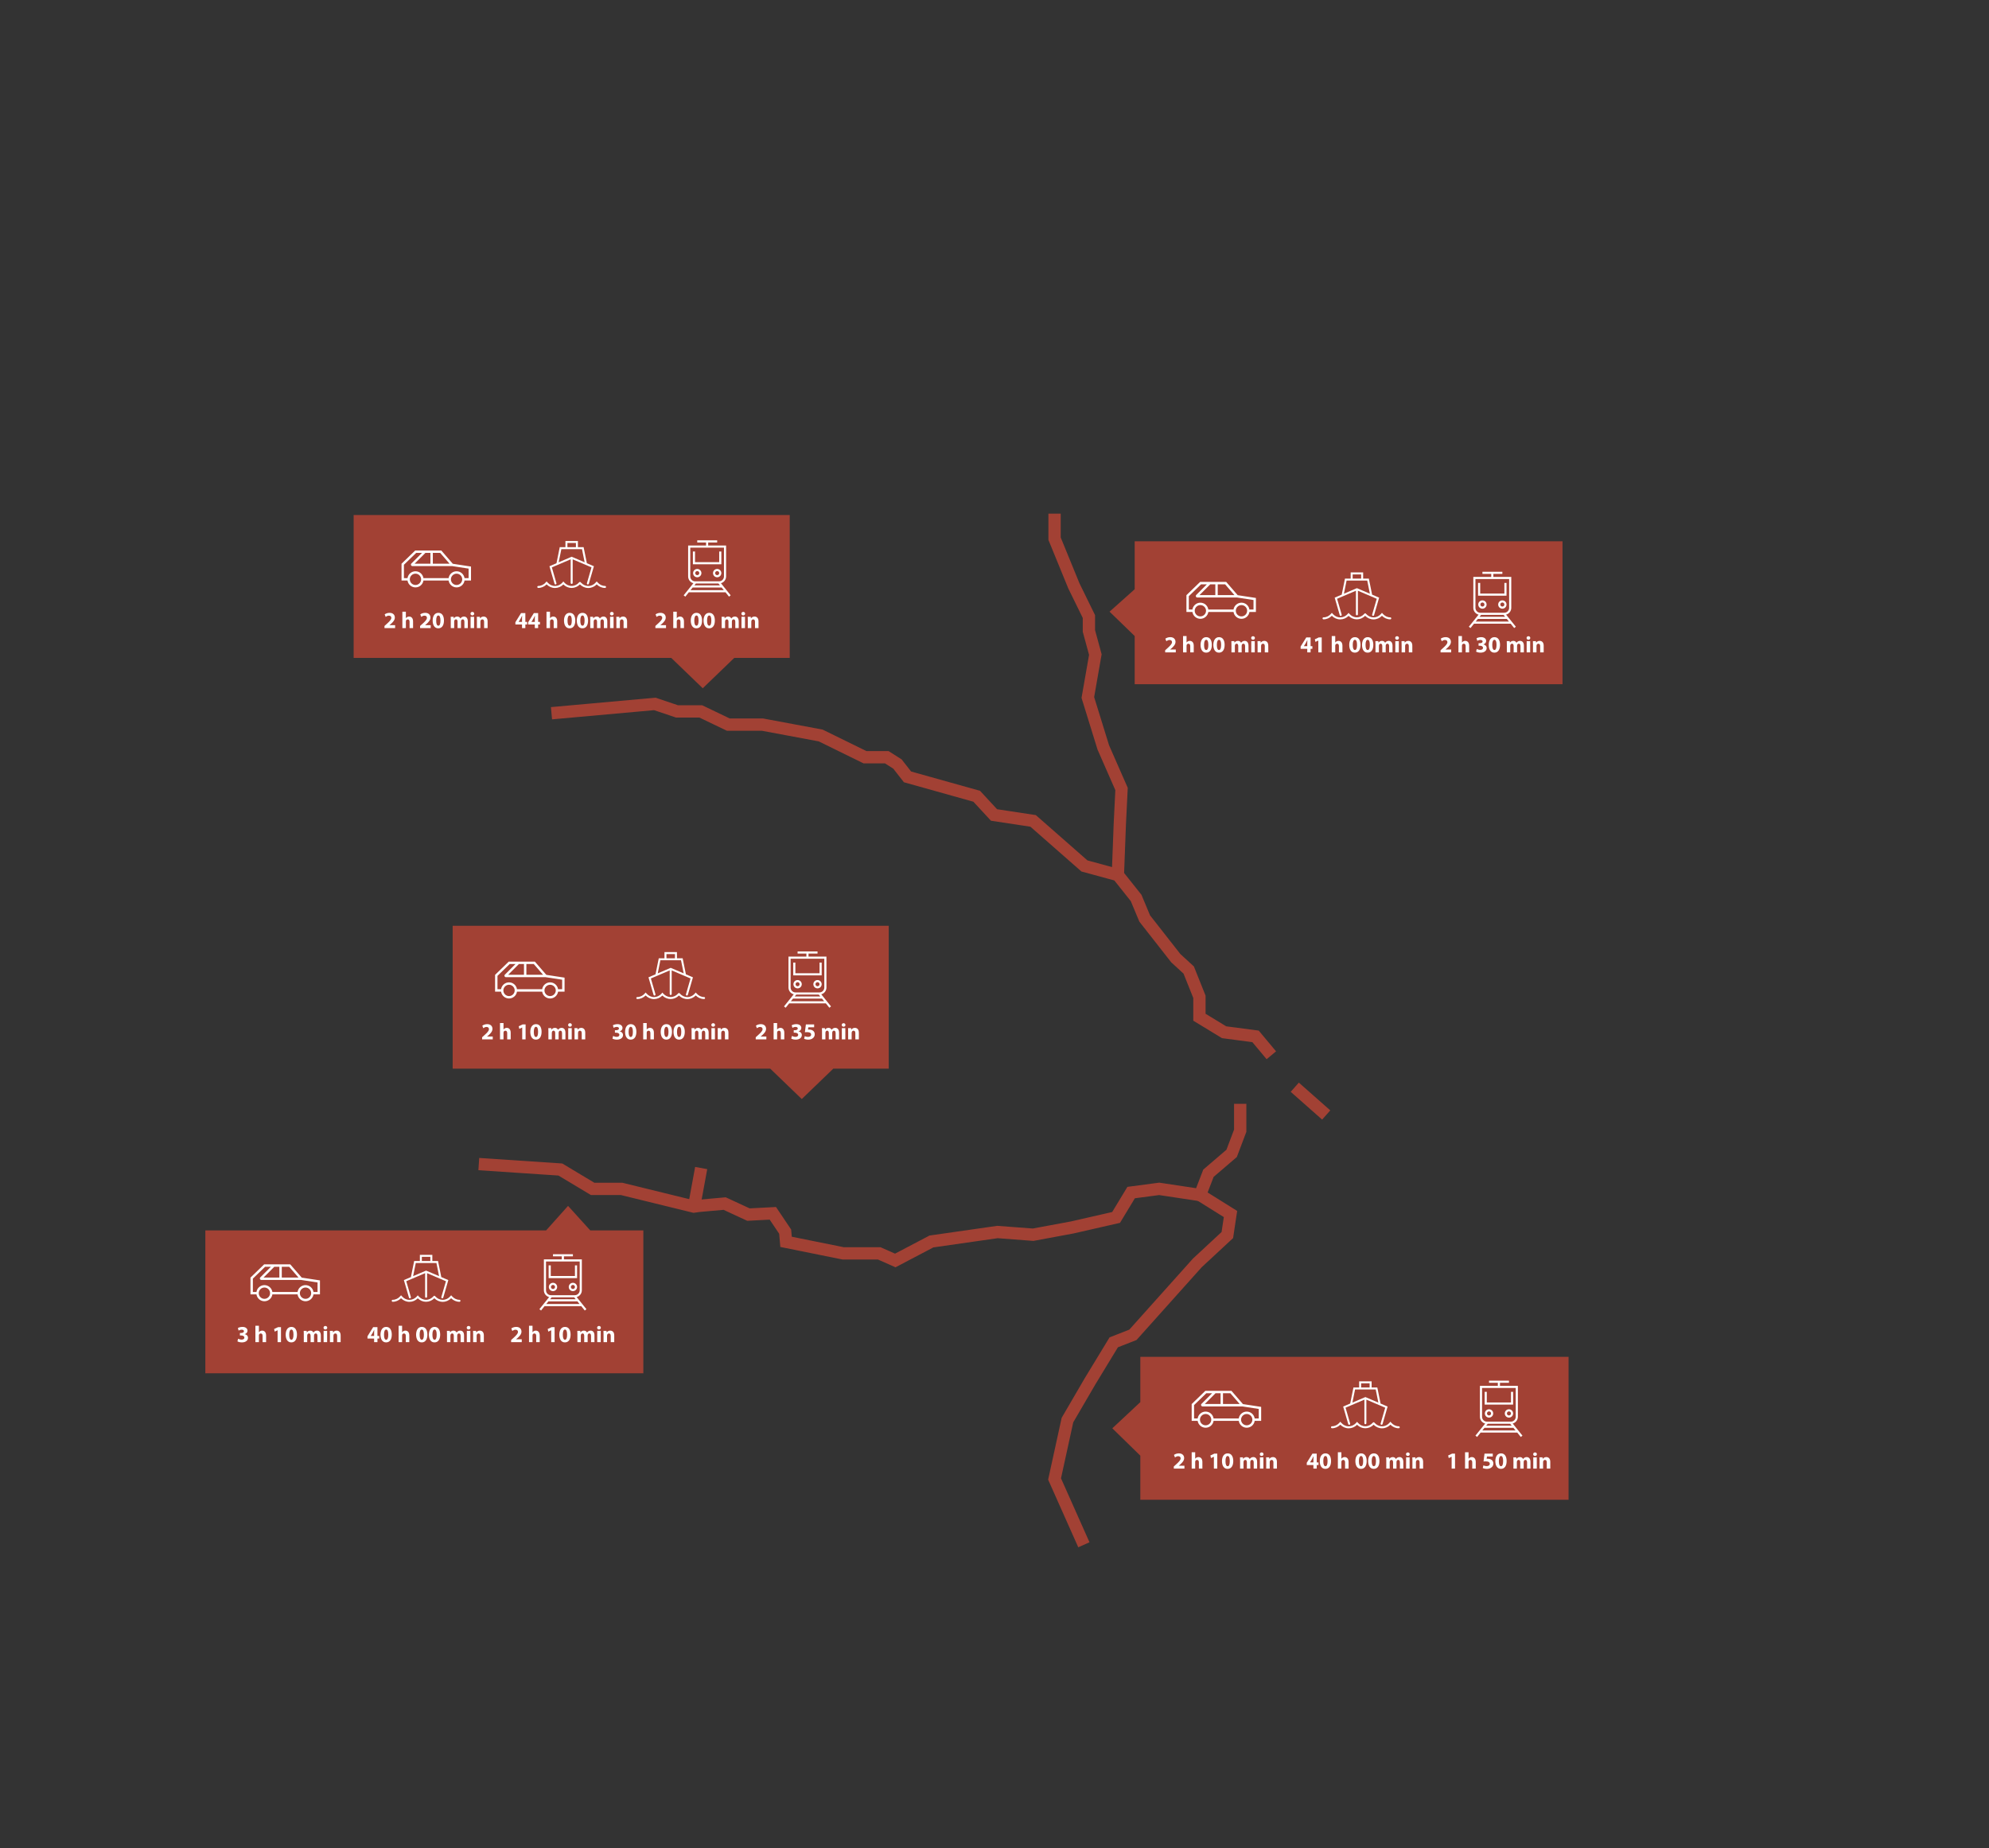 <?xml version="1.0" encoding="UTF-8"?>
<svg xmlns="http://www.w3.org/2000/svg" viewBox="0 0 1294.376 1202.736">
  <rect x="0" y="0" width="1294.376" height="1202.736" fill="#333333" stroke="none"/>
  <defs>
    <style>
      .cls-1 {
        fill: #fff;
      }

      .cls-2 {
        fill: #a24134;
      }

      .cls-3 {
        fill: none;
        stroke: #a24134;
        stroke-miterlimit: 10;
        stroke-width: 8px;
      }
    </style>
  </defs>
  <g id="Routen">
    <polyline class="cls-3" points="358.892 464.194 426.129 458.132 440.613 463.02 456.082 463.02 473.964 471.602 496.198 471.602 534.075 478.676 562.899 492.825 577.086 492.825 584.026 497.238 590.582 505.618 635.603 518.225 646.869 530.408 672.314 534.268 705.711 563.579 727.481 569.501 739.353 584.419 744.939 597.796 765.191 623.634 773.57 631.316 780.554 648.774 780.554 662.042 796.615 671.818 817.072 674.506 827.342 686.81"/>
    <polyline class="cls-3" points="807.09 718.414 807.09 735.891 801.503 750.666 786.418 763.578 780.959 777.751 754.367 773.746 736.104 776.161 726.315 792.346 697.756 798.865 672.314 803.587 649.103 801.834 606.141 807.991 582.613 820.352 572.197 815.735 548.756 815.735 511.537 808.224 510.96 801.593 502.941 789.664 487.067 790.49 471.573 783.317 454.9 784.805 451.521 785.285 404.465 773.753 385.66 773.753 364.659 761.153 311.588 757.62"/>
    <line class="cls-3" x1="456.31" y1="760.187" x2="451.499" y2="786.364"/>
    <polyline class="cls-3" points="780.959 777.751 800.765 790.114 800.765 790.114 798.71 803.801 779.157 821.957 737.258 868.745 724.783 873.633 709.42 898.912 694.66 924.233 686.28 962.564 705.353 1005.389"/>
    <polyline class="cls-3" points="727.481 569.501 728.741 536.245 729.862 513.503 717.987 486.436 707.928 453.942 712.816 426.009 708.627 410.646 708.627 401.266 698.85 381.317 686.28 350.591 686.28 334.278"/>
    <line class="cls-3" x1="842.59" y1="707.599" x2="863.052" y2="725.666"/>
  </g>
  <g id="Icons_Zeiten" data-name="Icons/Zeiten">
    <path class="cls-2" d="m469.501,335.182h44.425v92.999c-14.472,0-21.62,0-36.092,0l-20.506,19.758-20.506-19.758c-68.893,0-137.785,0-206.678,0v-92.999h239.356Z"/>
    <path class="cls-2" d="m533.937,602.527h44.425v92.999c-14.472,0-21.62,0-36.092,0l-20.506,19.758-20.506-19.758c-68.893,0-137.785,0-206.678,0v-92.999h239.356Z"/>
    <path class="cls-1" d="m306.516,368.726l-11.856-1.809-7.475-8.629h-16.989l-8.896,8.613v10.93h3.895c.38,2.522,2.555,4.464,5.181,4.464s4.801-1.942,5.181-4.464h16.383c.38,2.522,2.555,4.464,5.181,4.464s4.801-1.942,5.181-4.464h4.212v-9.104Zm-13.973-1.862h-10.87v-7.011h4.797l6.073,7.011Zm-15.72-7.011h3.285v7.011h-10.296l7.011-7.011Zm-6.447,20.875c-2.03,0-3.681-1.651-3.681-3.681s1.651-3.681,3.681-3.681,3.681,1.651,3.681,3.681-1.651,3.681-3.681,3.681Zm26.746,0c-2.03,0-3.681-1.651-3.681-3.681s1.651-3.681,3.681-3.681,3.681,1.651,3.681,3.681-1.651,3.681-3.681,3.681Zm7.828-4.464h-2.647c-.38-2.522-2.555-4.464-5.181-4.464s-4.802,1.942-5.181,4.464h-16.383c-.38-2.522-2.555-4.464-5.181-4.464s-4.802,1.942-5.181,4.464h-2.329v-8.701l7.964-7.711h3.779l-6.917,6.917c-.279.279-.362.695-.211,1.06.151.365.504.6.899.6h25.818l10.753,1.641v6.194Z"/>
    <g>
      <polygon class="cls-1" points="469.422 358.937 468.039 358.937 468.039 365.867 452.298 365.867 452.298 358.937 450.916 358.937 450.916 367.249 469.422 367.249 469.422 358.937"/>
      <path class="cls-1" d="m456.457,373.001c0-1.494-1.216-2.71-2.71-2.71s-2.71,1.216-2.71,2.71,1.216,2.71,2.71,2.71,2.71-1.216,2.71-2.71Zm-4.037,0c0-.732.595-1.327,1.327-1.327s1.327.595,1.327,1.327-.595,1.327-1.327,1.327-1.327-.595-1.327-1.327Z"/>
      <path class="cls-1" d="m466.712,370.291c-1.494,0-2.71,1.216-2.71,2.71s1.216,2.71,2.71,2.71,2.71-1.216,2.71-2.71-1.216-2.71-2.71-2.71Zm0,4.037c-.732,0-1.327-.595-1.327-1.327s.595-1.327,1.327-1.327,1.327.595,1.327,1.327-.595,1.327-1.327,1.327Z"/>
      <path class="cls-1" d="m474.422,388.317l1.077-.867-6.35-7.878c1.938-.532,3.369-2.304,3.369-4.409v-20.121h-11.658v-1.987h5.852v-1.383h-12.965v1.383h5.73v1.987h-11.658v20.121c0,2.123,1.455,3.908,3.419,4.422l-6.339,7.865,1.077.867,2.293-2.845h23.86l2.293,2.845Zm-6.914-8.579l1.003,1.245h-16.623l1.003-1.245h14.617Zm-18.305-4.576v-18.739h21.932v18.739c0,1.761-1.433,3.194-3.194,3.194h-15.545c-1.761,0-3.194-1.433-3.194-3.194Zm.181,8.928l1.39-1.724h18.852l1.39,1.724h-21.631Z"/>
    </g>
    <g>
      <path class="cls-1" d="m393.748,381.351c-1.84,0-3.576-.831-4.887-2.338l-.536-.619-.586.674c-1.298,1.494-3.027,2.316-4.868,2.316s-3.559-.81-4.874-2.282c-.037-.078-.09-.151-.16-.211-.269-.233-.677-.204-.911.066l-.048.055c-1.311,1.509-3.047,2.34-4.888,2.34s-3.577-.831-4.888-2.34l-.509-.586-.548.689c-1.314,1.465-3.038,2.27-4.866,2.27-1.841,0-3.57-.823-4.868-2.316l-.586-.675-.535.618c-1.311,1.509-3.047,2.34-4.888,2.34-.357,0-.646.289-.646.646s.289.646.646.646c2.016,0,3.918-.815,5.42-2.311,1.498,1.516,3.415,2.344,5.456,2.344,2.023,0,3.931-.809,5.44-2.294,1.493,1.464,3.376,2.261,5.37,2.261,2.009,0,3.904-.813,5.404-2.298,1.514,1.508,3.436,2.331,5.476,2.331s3.958-.828,5.456-2.344c1.501,1.495,3.404,2.311,5.42,2.311.357,0,.646-.289.646-.646s-.289-.646-.646-.646Z"/>
      <path class="cls-1" d="m360.868,379.928c.099.342.457.54.8.441.342-.099.54-.457.441-.8l-2.988-10.312,12.26-5.236v15.358c0,.357.289.646.646.646s.646-.289.646-.646v-15.358l8.427,3.599s.002,0,.003.001l3.83,1.636-2.987,10.312c-.099.342.098.7.441.8.06.017.12.026.18.026.28,0,.538-.184.62-.466l3.305-11.409-4.577-1.955-2.119-10.447h-3.711v-4.013h-8.114v4.013h-3.711l-2.118,10.447-4.577,1.955,3.305,11.409Zm8.392-26.532h5.532v2.722h-5.532v-2.722Zm-3.946,4.013h13.425l1.732,8.54-8.192-3.499s-.001,0-.002,0l-.25-.107-.25.107s-.001,0-.002,0l-8.192,3.499,1.732-8.54Z"/>
    </g>
    <g>
      <path class="cls-1" d="m426.502,408.769v-1.38l1.26-1.14c2.13-1.905,3.165-3,3.195-4.141,0-.795-.48-1.425-1.605-1.425-.84,0-1.575.42-2.085.811l-.645-1.635c.735-.556,1.875-1.006,3.195-1.006,2.205,0,3.42,1.29,3.42,3.061,0,1.635-1.185,2.939-2.595,4.199l-.9.75v.03h3.675v1.875h-6.915Z"/>
      <path class="cls-1" d="m438.142,398.12h2.28v4.185h.03c.24-.314.54-.555.9-.75.33-.18.765-.285,1.185-.285,1.455,0,2.565,1.005,2.565,3.21v4.29h-2.28v-4.035c0-.96-.33-1.619-1.185-1.619-.6,0-.975.39-1.14.795-.06.149-.075.345-.075.51v4.35h-2.28v-10.649Z"/>
      <path class="cls-1" d="m456.876,403.849c0,3.015-1.215,5.085-3.705,5.085-2.52,0-3.63-2.265-3.645-5.024,0-2.82,1.2-5.056,3.72-5.056,2.61,0,3.63,2.325,3.63,4.995Zm-5.055.061c-.015,2.234.525,3.3,1.41,3.3s1.365-1.11,1.365-3.33c0-2.16-.465-3.3-1.38-3.3-.84,0-1.41,1.064-1.395,3.33Z"/>
      <path class="cls-1" d="m465.201,403.849c0,3.015-1.215,5.085-3.705,5.085-2.52,0-3.63-2.265-3.645-5.024,0-2.82,1.2-5.056,3.72-5.056,2.61,0,3.63,2.325,3.63,4.995Zm-5.055.061c-.015,2.234.525,3.3,1.41,3.3s1.364-1.11,1.364-3.33c0-2.16-.465-3.3-1.379-3.3-.84,0-1.41,1.064-1.395,3.33Z"/>
      <path class="cls-1" d="m469.641,403.774c0-.915-.03-1.694-.061-2.34h1.92l.105.99h.045c.315-.465.96-1.155,2.22-1.155.945,0,1.695.48,2.01,1.245h.03c.271-.375.601-.675.945-.885.404-.24.854-.36,1.395-.36,1.41,0,2.476.99,2.476,3.181v4.319h-2.221v-3.99c0-1.064-.345-1.68-1.08-1.68-.524,0-.899.36-1.05.795-.06.165-.09.405-.09.585v4.29h-2.22v-4.109c0-.931-.33-1.561-1.05-1.561-.585,0-.931.45-1.065.825-.075.18-.09.39-.09.57v4.274h-2.22v-4.995Z"/>
      <path class="cls-1" d="m484.895,399.394c0,.63-.479,1.141-1.229,1.141-.72,0-1.2-.511-1.186-1.141-.015-.659.466-1.154,1.2-1.154s1.2.495,1.215,1.154Zm-2.354,9.375v-7.335h2.28v7.335h-2.28Z"/>
      <path class="cls-1" d="m486.65,403.774c0-.915-.03-1.694-.061-2.34h1.98l.104,1.005h.046c.3-.465,1.05-1.17,2.265-1.17,1.5,0,2.625.99,2.625,3.15v4.35h-2.28v-4.064c0-.945-.33-1.59-1.155-1.59-.63,0-1.005.435-1.154.854-.061.135-.09.36-.09.57v4.229h-2.28v-4.995Z"/>
    </g>
    <g>
      <path class="cls-1" d="m250.211,408.769v-1.38l1.26-1.14c2.13-1.905,3.165-3,3.195-4.141,0-.795-.48-1.425-1.605-1.425-.84,0-1.575.42-2.085.811l-.645-1.635c.735-.556,1.875-1.006,3.195-1.006,2.205,0,3.42,1.29,3.42,3.061,0,1.635-1.185,2.939-2.595,4.199l-.9.75v.03h3.675v1.875h-6.915Z"/>
      <path class="cls-1" d="m261.851,398.12h2.28v4.185h.03c.24-.314.54-.555.9-.75.33-.18.765-.285,1.185-.285,1.455,0,2.565,1.005,2.565,3.21v4.29h-2.28v-4.035c0-.96-.33-1.619-1.185-1.619-.6,0-.975.39-1.14.795-.06.149-.075.345-.075.51v4.35h-2.28v-10.649Z"/>
      <path class="cls-1" d="m273.385,408.769v-1.38l1.26-1.14c2.13-1.905,3.165-3,3.195-4.141,0-.795-.48-1.425-1.605-1.425-.84,0-1.575.42-2.085.811l-.645-1.635c.735-.556,1.875-1.006,3.195-1.006,2.205,0,3.42,1.29,3.42,3.061,0,1.635-1.185,2.939-2.595,4.199l-.9.75v.03h3.675v1.875h-6.915Z"/>
      <path class="cls-1" d="m288.91,403.849c0,3.015-1.215,5.085-3.705,5.085-2.52,0-3.63-2.265-3.645-5.024,0-2.82,1.2-5.056,3.72-5.056,2.61,0,3.63,2.325,3.63,4.995Zm-5.055.061c-.015,2.234.525,3.3,1.41,3.3s1.364-1.11,1.364-3.33c0-2.16-.465-3.3-1.379-3.3-.84,0-1.41,1.064-1.395,3.33Z"/>
      <path class="cls-1" d="m293.35,403.774c0-.915-.03-1.694-.061-2.34h1.92l.105.99h.045c.315-.465.96-1.155,2.22-1.155.945,0,1.695.48,2.01,1.245h.03c.271-.375.601-.675.945-.885.404-.24.854-.36,1.395-.36,1.41,0,2.476.99,2.476,3.181v4.319h-2.221v-3.99c0-1.064-.345-1.68-1.08-1.68-.524,0-.899.36-1.05.795-.06.165-.09.405-.09.585v4.29h-2.22v-4.109c0-.931-.33-1.561-1.05-1.561-.585,0-.931.45-1.065.825-.075.18-.09.39-.09.57v4.274h-2.22v-4.995Z"/>
      <path class="cls-1" d="m308.604,399.394c0,.63-.479,1.141-1.229,1.141-.72,0-1.2-.511-1.186-1.141-.015-.659.466-1.154,1.2-1.154s1.2.495,1.215,1.154Zm-2.354,9.375v-7.335h2.28v7.335h-2.28Z"/>
      <path class="cls-1" d="m310.359,403.774c0-.915-.03-1.694-.061-2.34h1.98l.104,1.005h.046c.3-.465,1.05-1.17,2.265-1.17,1.5,0,2.625.99,2.625,3.15v4.35h-2.28v-4.064c0-.945-.33-1.59-1.155-1.59-.63,0-1.005.435-1.154.854-.061.135-.09.36-.09.57v4.229h-2.28v-4.995Z"/>
    </g>
    <g>
      <path class="cls-1" d="m339.717,408.769v-2.325h-4.32v-1.484l3.689-5.94h2.79v5.715h1.17v1.71h-1.17v2.325h-2.16Zm0-4.035v-2.159c0-.585.03-1.186.075-1.815h-.06c-.315.63-.57,1.2-.9,1.815l-1.305,2.13v.029h2.19Z"/>
      <path class="cls-1" d="m348.042,408.769v-2.325h-4.32v-1.484l3.689-5.94h2.79v5.715h1.17v1.71h-1.17v2.325h-2.16Zm0-4.035v-2.159c0-.585.03-1.186.075-1.815h-.06c-.315.63-.57,1.2-.9,1.815l-1.305,2.13v.029h2.19Z"/>
      <path class="cls-1" d="m355.646,398.12h2.28v4.185h.03c.24-.314.54-.555.9-.75.33-.18.765-.285,1.185-.285,1.455,0,2.565,1.005,2.565,3.21v4.29h-2.28v-4.035c0-.96-.33-1.619-1.185-1.619-.6,0-.975.39-1.14.795-.06.149-.075.345-.075.51v4.35h-2.28v-10.649Z"/>
      <path class="cls-1" d="m374.38,403.849c0,3.015-1.215,5.085-3.705,5.085-2.52,0-3.63-2.265-3.645-5.024,0-2.82,1.2-5.056,3.72-5.056,2.61,0,3.63,2.325,3.63,4.995Zm-5.055.061c-.015,2.234.525,3.3,1.41,3.3s1.365-1.11,1.365-3.33c0-2.16-.465-3.3-1.38-3.3-.84,0-1.41,1.064-1.395,3.33Z"/>
      <path class="cls-1" d="m382.706,403.849c0,3.015-1.216,5.085-3.705,5.085-2.521,0-3.63-2.265-3.645-5.024,0-2.82,1.199-5.056,3.72-5.056,2.609,0,3.63,2.325,3.63,4.995Zm-5.056.061c-.015,2.234.525,3.3,1.41,3.3s1.365-1.11,1.365-3.33c0-2.16-.465-3.3-1.38-3.3-.84,0-1.41,1.064-1.396,3.33Z"/>
      <path class="cls-1" d="m384.116,403.774c0-.915-.03-1.694-.061-2.34h1.92l.105.99h.045c.315-.465.96-1.155,2.22-1.155.945,0,1.695.48,2.01,1.245h.03c.271-.375.601-.675.945-.885.404-.24.854-.36,1.395-.36,1.41,0,2.475.99,2.475,3.181v4.319h-2.22v-3.99c0-1.064-.345-1.68-1.08-1.68-.524,0-.899.36-1.05.795-.06.165-.09.405-.09.585v4.29h-2.22v-4.109c0-.931-.33-1.561-1.05-1.561-.585,0-.93.45-1.065.825-.075.18-.09.39-.09.57v4.274h-2.22v-4.995Z"/>
      <path class="cls-1" d="m399.37,399.394c0,.63-.479,1.141-1.229,1.141-.72,0-1.2-.511-1.186-1.141-.015-.659.466-1.154,1.2-1.154s1.2.495,1.215,1.154Zm-2.354,9.375v-7.335h2.28v7.335h-2.28Z"/>
      <path class="cls-1" d="m401.125,403.774c0-.915-.03-1.694-.061-2.34h1.98l.104,1.005h.046c.3-.465,1.05-1.17,2.265-1.17,1.5,0,2.625.99,2.625,3.15v4.35h-2.28v-4.064c0-.945-.33-1.59-1.155-1.59-.63,0-1.005.435-1.154.854-.061.135-.09.36-.09.57v4.229h-2.28v-4.995Z"/>
    </g>
    <path class="cls-1" d="m367.396,636.278l-11.856-1.809-7.475-8.629h-16.989l-8.896,8.613v10.93h3.895c.38,2.522,2.555,4.464,5.181,4.464s4.801-1.942,5.181-4.464h16.383c.38,2.522,2.555,4.464,5.181,4.464s4.801-1.942,5.181-4.464h4.212v-9.104Zm-13.973-1.862h-10.87v-7.011h4.797l6.073,7.011Zm-15.72-7.011h3.285v7.011h-10.296l7.011-7.011Zm-6.447,20.875c-2.03,0-3.681-1.651-3.681-3.681s1.651-3.681,3.681-3.681,3.681,1.651,3.681,3.681-1.651,3.681-3.681,3.681Zm26.746,0c-2.03,0-3.681-1.651-3.681-3.681s1.651-3.681,3.681-3.681,3.681,1.651,3.681,3.681-1.651,3.681-3.681,3.681Zm7.828-4.464h-2.647c-.38-2.522-2.555-4.464-5.181-4.464s-4.802,1.942-5.181,4.464h-16.383c-.38-2.522-2.555-4.464-5.181-4.464s-4.802,1.942-5.181,4.464h-2.329v-8.701l7.964-7.711h3.779l-6.917,6.917c-.279.279-.362.695-.211,1.06.151.365.504.6.899.6h25.818l10.753,1.641v6.194Z"/>
    <g>
      <polygon class="cls-1" points="534.723 626.489 533.34 626.489 533.34 633.419 517.6 633.419 517.6 626.489 516.217 626.489 516.217 634.802 534.723 634.802 534.723 626.489"/>
      <path class="cls-1" d="m521.758,640.553c0-1.494-1.216-2.71-2.71-2.71s-2.71,1.216-2.71,2.71,1.216,2.71,2.71,2.71,2.71-1.216,2.71-2.71Zm-4.037,0c0-.732.595-1.327,1.327-1.327s1.327.595,1.327,1.327-.595,1.327-1.327,1.327-1.327-.595-1.327-1.327Z"/>
      <path class="cls-1" d="m532.013,637.843c-1.494,0-2.71,1.216-2.71,2.71s1.216,2.71,2.71,2.71,2.71-1.216,2.71-2.71-1.216-2.71-2.71-2.71Zm0,4.037c-.732,0-1.327-.595-1.327-1.327s.595-1.327,1.327-1.327,1.327.595,1.327,1.327-.595,1.327-1.327,1.327Z"/>
      <path class="cls-1" d="m539.723,655.869l1.077-.867-6.35-7.878c1.938-.532,3.369-2.304,3.369-4.409v-20.121h-11.658v-1.987h5.852v-1.383h-12.965v1.383h5.73v1.987h-11.658v20.121c0,2.123,1.455,3.908,3.419,4.422l-6.339,7.865,1.077.867,2.293-2.845h23.86l2.293,2.845Zm-6.914-8.579l1.003,1.245h-16.623l1.003-1.245h14.617Zm-18.305-4.576v-18.739h21.932v18.739c0,1.761-1.433,3.194-3.194,3.194h-15.545c-1.761,0-3.194-1.433-3.194-3.194Zm.181,8.928l1.39-1.724h18.852l1.39,1.724h-21.631Z"/>
    </g>
    <g>
      <path class="cls-1" d="m458.193,648.903c-1.84,0-3.576-.831-4.887-2.338l-.536-.619-.586.674c-1.298,1.494-3.027,2.316-4.868,2.316s-3.559-.81-4.874-2.282c-.037-.078-.09-.151-.16-.211-.269-.233-.677-.204-.911.066l-.048.055c-1.311,1.509-3.047,2.34-4.888,2.34s-3.577-.831-4.888-2.34l-.509-.586-.548.689c-1.314,1.465-3.038,2.27-4.866,2.27-1.841,0-3.57-.823-4.868-2.316l-.586-.675-.535.618c-1.311,1.509-3.047,2.34-4.888,2.34-.357,0-.646.289-.646.646s.289.646.646.646c2.016,0,3.918-.815,5.42-2.311,1.498,1.516,3.415,2.344,5.456,2.344,2.023,0,3.931-.809,5.44-2.294,1.493,1.464,3.376,2.261,5.37,2.261,2.009,0,3.904-.813,5.404-2.298,1.514,1.508,3.436,2.331,5.476,2.331s3.958-.828,5.456-2.344c1.501,1.495,3.404,2.311,5.42,2.311.357,0,.646-.289.646-.646s-.289-.646-.646-.646Z"/>
      <path class="cls-1" d="m425.314,647.48c.099.342.457.54.8.441.342-.099.54-.457.441-.8l-2.988-10.312,12.26-5.236v15.358c0,.357.289.646.646.646s.646-.289.646-.646v-15.358l8.427,3.599s.002,0,.003.001l3.83,1.636-2.987,10.312c-.099.342.098.7.441.8.06.017.12.026.18.026.28,0,.538-.184.62-.466l3.305-11.409-4.577-1.955-2.119-10.447h-3.711v-4.013h-8.114v4.013h-3.711l-2.118,10.447-4.577,1.955,3.305,11.409Zm8.392-26.532h5.532v2.722h-5.532v-2.722Zm-3.946,4.013h13.425l1.732,8.54-8.192-3.499s-.001,0-.002,0l-.25-.107-.25.107s-.001,0-.002,0l-8.192,3.499,1.732-8.54Z"/>
    </g>
    <g>
      <path class="cls-1" d="m491.803,676.46v-1.379l1.26-1.141c2.13-1.904,3.165-3,3.195-4.141,0-.795-.48-1.424-1.605-1.424-.84,0-1.575.42-2.085.811l-.645-1.635c.735-.557,1.875-1.006,3.195-1.006,2.205,0,3.42,1.289,3.42,3.061,0,1.635-1.185,2.939-2.595,4.199l-.9.75v.029h3.675v1.875h-6.915Z"/>
      <path class="cls-1" d="m503.443,665.811h2.28v4.184h.03c.24-.314.54-.555.9-.75.33-.18.765-.285,1.185-.285,1.455,0,2.565,1.006,2.565,3.211v4.289h-2.28v-4.035c0-.959-.33-1.619-1.185-1.619-.6,0-.975.391-1.14.795-.06.15-.075.346-.075.51v4.35h-2.28v-10.648Z"/>
      <path class="cls-1" d="m515.383,674.225c.405.209,1.335.6,2.265.6,1.185,0,1.785-.57,1.785-1.305,0-.959-.96-1.395-1.965-1.395h-.93v-1.635h.885c.765-.016,1.74-.301,1.74-1.125,0-.586-.48-1.02-1.44-1.02-.795,0-1.635.344-2.04.584l-.465-1.65c.585-.375,1.755-.734,3.015-.734,2.085,0,3.24,1.096,3.24,2.43,0,1.035-.585,1.846-1.785,2.266v.029c1.17.211,2.115,1.096,2.115,2.369,0,1.727-1.515,2.986-3.99,2.986-1.26,0-2.325-.33-2.895-.691l.465-1.709Z"/>
      <path class="cls-1" d="m529.813,668.585h-3.78l-.21,1.5c.21-.029.39-.029.63-.029.93,0,1.875.211,2.565.705.734.494,1.185,1.305,1.185,2.445,0,1.814-1.56,3.42-4.185,3.42-1.185,0-2.175-.271-2.715-.555l.405-1.711c.435.211,1.32.48,2.205.48.945,0,1.95-.451,1.95-1.484,0-1.006-.795-1.621-2.745-1.621-.54,0-.915.031-1.32.09l.645-5.115h5.37v1.875Z"/>
      <path class="cls-1" d="m534.942,671.466c0-.916-.03-1.695-.061-2.34h1.92l.105.99h.045c.315-.465.96-1.156,2.22-1.156.945,0,1.695.48,2.01,1.246h.03c.271-.375.601-.676.945-.885.404-.24.854-.361,1.395-.361,1.41,0,2.476.99,2.476,3.182v4.318h-2.221v-3.99c0-1.064-.345-1.68-1.08-1.68-.524,0-.899.361-1.05.795-.06.166-.09.406-.09.586v4.289h-2.22v-4.109c0-.93-.33-1.561-1.05-1.561-.585,0-.931.451-1.065.826-.075.18-.09.389-.09.57v4.273h-2.22v-4.994Z"/>
      <path class="cls-1" d="m550.196,667.085c0,.631-.479,1.141-1.229,1.141-.72,0-1.2-.51-1.186-1.141-.015-.658.466-1.154,1.2-1.154s1.2.496,1.215,1.154Zm-2.354,9.375v-7.334h2.28v7.334h-2.28Z"/>
      <path class="cls-1" d="m551.951,671.466c0-.916-.03-1.695-.061-2.34h1.98l.104,1.004h.046c.3-.465,1.05-1.17,2.265-1.17,1.5,0,2.625.99,2.625,3.15v4.35h-2.28v-4.064c0-.945-.33-1.59-1.155-1.59-.63,0-1.005.436-1.154.855-.061.135-.09.359-.09.57v4.229h-2.28v-4.994Z"/>
    </g>
    <g>
      <path class="cls-1" d="m313.746,676.461v-1.38l1.26-1.14c2.13-1.905,3.165-3,3.195-4.141,0-.795-.48-1.425-1.605-1.425-.84,0-1.575.42-2.085.811l-.645-1.635c.734-.556,1.875-1.006,3.194-1.006,2.205,0,3.42,1.29,3.42,3.061,0,1.635-1.185,2.939-2.595,4.199l-.9.75v.03h3.676v1.875h-6.915Z"/>
      <path class="cls-1" d="m325.386,665.811h2.279v4.185h.03c.24-.314.54-.555.9-.75.329-.18.765-.285,1.185-.285,1.455,0,2.564,1.005,2.564,3.21v4.29h-2.279v-4.035c0-.96-.33-1.619-1.186-1.619-.6,0-.975.39-1.14.795-.06.149-.075.345-.075.51v4.35h-2.279v-10.649Z"/>
      <path class="cls-1" d="m339.83,668.736h-.03l-1.859.885-.375-1.71,2.58-1.2h1.89v9.75h-2.205v-7.725Z"/>
      <path class="cls-1" d="m352.444,671.541c0,3.015-1.215,5.085-3.704,5.085-2.521,0-3.63-2.265-3.646-5.024,0-2.82,1.2-5.056,3.72-5.056,2.61,0,3.63,2.325,3.63,4.995Zm-5.055.061c-.015,2.234.525,3.3,1.41,3.3s1.364-1.11,1.364-3.33c0-2.16-.465-3.3-1.379-3.3-.84,0-1.41,1.064-1.396,3.33Z"/>
      <path class="cls-1" d="m356.885,671.466c0-.915-.03-1.694-.061-2.34h1.92l.105.99h.045c.315-.465.96-1.155,2.22-1.155.945,0,1.695.48,2.01,1.245h.03c.271-.375.601-.675.945-.885.404-.24.854-.36,1.395-.36,1.41,0,2.476.99,2.476,3.181v4.319h-2.221v-3.99c0-1.064-.345-1.68-1.08-1.68-.524,0-.899.36-1.05.795-.06.165-.09.405-.09.585v4.29h-2.22v-4.109c0-.931-.33-1.561-1.05-1.561-.585,0-.931.45-1.065.825-.075.18-.09.39-.09.57v4.274h-2.22v-4.995Z"/>
      <path class="cls-1" d="m372.139,667.086c0,.63-.479,1.141-1.229,1.141-.72,0-1.2-.511-1.186-1.141-.015-.659.466-1.154,1.2-1.154s1.2.495,1.215,1.154Zm-2.354,9.375v-7.335h2.28v7.335h-2.28Z"/>
      <path class="cls-1" d="m373.894,671.466c0-.915-.03-1.694-.061-2.34h1.98l.104,1.005h.046c.3-.465,1.05-1.17,2.265-1.17,1.5,0,2.625.99,2.625,3.15v4.35h-2.28v-4.064c0-.945-.33-1.59-1.155-1.59-.63,0-1.005.435-1.154.854-.061.135-.09.36-.09.57v4.229h-2.28v-4.995Z"/>
    </g>
    <g>
      <path class="cls-1" d="m399.017,674.224c.405.21,1.335.601,2.265.601,1.185,0,1.785-.57,1.785-1.305,0-.96-.96-1.396-1.965-1.396h-.93v-1.635h.885c.765-.015,1.74-.3,1.74-1.125,0-.585-.48-1.02-1.44-1.02-.795,0-1.635.345-2.04.585l-.465-1.65c.585-.375,1.755-.735,3.015-.735,2.085,0,3.24,1.096,3.24,2.431,0,1.034-.585,1.845-1.785,2.265v.03c1.17.21,2.115,1.095,2.115,2.369,0,1.726-1.515,2.985-3.99,2.985-1.26,0-2.325-.33-2.895-.69l.465-1.71Z"/>
      <path class="cls-1" d="m414.136,671.54c0,3.015-1.215,5.085-3.705,5.085-2.52,0-3.63-2.265-3.645-5.024,0-2.82,1.2-5.056,3.72-5.056,2.61,0,3.63,2.325,3.63,4.995Zm-5.055.061c-.015,2.234.525,3.3,1.41,3.3s1.365-1.11,1.365-3.33c0-2.16-.465-3.3-1.38-3.3-.84,0-1.41,1.064-1.395,3.33Z"/>
      <path class="cls-1" d="m418.576,665.81h2.28v4.185h.03c.24-.314.54-.555.9-.75.33-.18.765-.285,1.185-.285,1.455,0,2.565,1.005,2.565,3.21v4.29h-2.28v-4.035c0-.96-.33-1.619-1.185-1.619-.6,0-.975.39-1.14.795-.06.149-.075.345-.075.51v4.35h-2.28v-10.649Z"/>
      <path class="cls-1" d="m437.311,671.54c0,3.015-1.215,5.085-3.705,5.085-2.52,0-3.629-2.265-3.645-5.024,0-2.82,1.2-5.056,3.72-5.056,2.61,0,3.63,2.325,3.63,4.995Zm-5.055.061c-.015,2.234.525,3.3,1.41,3.3s1.364-1.11,1.364-3.33c0-2.16-.465-3.3-1.38-3.3-.84,0-1.409,1.064-1.395,3.33Z"/>
      <path class="cls-1" d="m445.636,671.54c0,3.015-1.216,5.085-3.705,5.085-2.521,0-3.63-2.265-3.645-5.024,0-2.82,1.199-5.056,3.72-5.056,2.609,0,3.63,2.325,3.63,4.995Zm-5.056.061c-.015,2.234.525,3.3,1.41,3.3s1.365-1.11,1.365-3.33c0-2.16-.465-3.3-1.38-3.3-.84,0-1.41,1.064-1.396,3.33Z"/>
      <path class="cls-1" d="m450.076,671.465c0-.915-.03-1.694-.061-2.34h1.92l.105.99h.045c.315-.465.96-1.155,2.22-1.155.945,0,1.695.48,2.01,1.245h.03c.271-.375.601-.675.945-.885.404-.24.854-.36,1.395-.36,1.41,0,2.476.99,2.476,3.18v4.32h-2.221v-3.99c0-1.064-.345-1.68-1.08-1.68-.524,0-.899.36-1.05.795-.06.165-.09.405-.09.585v4.29h-2.22v-4.109c0-.931-.33-1.561-1.05-1.561-.585,0-.931.45-1.065.825-.075.18-.09.39-.09.57v4.274h-2.22v-4.995Z"/>
      <path class="cls-1" d="m465.33,667.085c0,.63-.479,1.141-1.229,1.141-.72,0-1.2-.511-1.186-1.141-.015-.659.466-1.154,1.2-1.154s1.2.495,1.215,1.154Zm-2.354,9.375v-7.335h2.28v7.335h-2.28Z"/>
      <path class="cls-1" d="m467.085,671.465c0-.915-.03-1.694-.061-2.34h1.98l.104,1.005h.046c.3-.465,1.05-1.17,2.265-1.17,1.5,0,2.625.99,2.625,3.15v4.35h-2.28v-4.064c0-.945-.33-1.59-1.155-1.59-.63,0-1.005.435-1.154.854-.061.135-.09.36-.09.57v4.229h-2.28v-4.995Z"/>
    </g>
    <polygon class="cls-2" points="355.404 800.78 369.672 784.824 384.121 800.78 418.662 800.78 418.662 893.779 133.625 893.779 133.625 800.78 355.404 800.78"/>
    <path class="cls-1" d="m208.216,833.324l-11.856-1.809-7.475-8.629h-16.989l-8.896,8.613v10.93h3.895c.38,2.522,2.555,4.464,5.181,4.464s4.801-1.942,5.181-4.464h16.383c.38,2.522,2.555,4.464,5.181,4.464s4.801-1.942,5.181-4.464h4.212v-9.104Zm-13.973-1.862h-10.87v-7.011h4.797l6.073,7.011Zm-15.72-7.011h3.285v7.011h-10.296l7.011-7.011Zm-6.447,20.875c-2.03,0-3.681-1.651-3.681-3.681s1.651-3.681,3.681-3.681,3.681,1.651,3.681,3.681-1.651,3.681-3.681,3.681Zm26.746,0c-2.03,0-3.681-1.651-3.681-3.681s1.651-3.681,3.681-3.681,3.681,1.651,3.681,3.681-1.651,3.681-3.681,3.681Zm7.828-4.464h-2.647c-.38-2.522-2.555-4.464-5.181-4.464s-4.802,1.942-5.181,4.464h-16.383c-.38-2.522-2.555-4.464-5.181-4.464s-4.802,1.942-5.181,4.464h-2.329v-8.701l7.964-7.711h3.779l-6.917,6.917c-.279.279-.362.695-.211,1.06.151.365.504.6.899.6h25.818l10.753,1.641v6.194Z"/>
    <g>
      <polygon class="cls-1" points="375.543 823.535 374.161 823.535 374.161 830.465 358.42 830.465 358.42 823.535 357.037 823.535 357.037 831.847 375.543 831.847 375.543 823.535"/>
      <path class="cls-1" d="m362.579,837.598c0-1.494-1.216-2.71-2.71-2.71s-2.71,1.216-2.71,2.71,1.216,2.71,2.71,2.71,2.71-1.216,2.71-2.71Zm-4.037,0c0-.732.595-1.327,1.327-1.327s1.327.595,1.327,1.327-.595,1.327-1.327,1.327-1.327-.595-1.327-1.327Z"/>
      <path class="cls-1" d="m372.834,834.889c-1.494,0-2.71,1.216-2.71,2.71s1.216,2.71,2.71,2.71,2.71-1.216,2.71-2.71-1.216-2.71-2.71-2.71Zm0,4.037c-.732,0-1.327-.595-1.327-1.327s.595-1.327,1.327-1.327,1.327.595,1.327,1.327-.595,1.327-1.327,1.327Z"/>
      <path class="cls-1" d="m380.544,852.915l1.077-.867-6.35-7.878c1.938-.532,3.369-2.304,3.369-4.409v-20.121h-11.658v-1.987h5.852v-1.383h-12.965v1.383h5.73v1.987h-11.658v20.121c0,2.123,1.455,3.908,3.419,4.422l-6.339,7.865,1.077.867,2.293-2.845h23.86l2.293,2.845Zm-6.914-8.579l1.003,1.245h-16.623l1.003-1.245h14.617Zm-18.305-4.576v-18.739h21.932v18.739c0,1.761-1.433,3.194-3.194,3.194h-15.545c-1.761,0-3.194-1.433-3.194-3.194Zm.181,8.928l1.39-1.724h18.852l1.39,1.724h-21.631Z"/>
    </g>
    <g>
      <path class="cls-1" d="m299.013,845.949c-1.84,0-3.576-.831-4.887-2.338l-.536-.619-.586.674c-1.298,1.494-3.027,2.316-4.868,2.316s-3.559-.81-4.874-2.282c-.037-.078-.09-.151-.16-.211-.269-.233-.677-.204-.911.066l-.048.055c-1.311,1.509-3.047,2.34-4.888,2.34s-3.577-.831-4.888-2.34l-.509-.586-.548.689c-1.314,1.465-3.038,2.27-4.866,2.27-1.841,0-3.57-.823-4.868-2.316l-.586-.675-.535.618c-1.311,1.509-3.047,2.34-4.888,2.34-.357,0-.646.289-.646.646s.289.646.646.646c2.016,0,3.918-.815,5.42-2.311,1.498,1.516,3.415,2.344,5.456,2.344,2.023,0,3.931-.809,5.44-2.294,1.493,1.464,3.376,2.261,5.37,2.261,2.009,0,3.904-.813,5.404-2.298,1.514,1.508,3.436,2.331,5.476,2.331s3.958-.828,5.456-2.344c1.501,1.495,3.404,2.311,5.42,2.311.357,0,.646-.289.646-.646s-.289-.646-.646-.646Z"/>
      <path class="cls-1" d="m266.134,844.526c.099.342.457.54.8.441.342-.099.54-.457.441-.8l-2.988-10.312,12.26-5.236v15.358c0,.357.289.646.646.646s.646-.289.646-.646v-15.358l8.427,3.599s.002,0,.003.001l3.83,1.636-2.987,10.312c-.099.342.098.7.441.8.06.017.12.026.18.026.28,0,.538-.184.62-.466l3.305-11.409-4.577-1.955-2.119-10.447h-3.711v-4.013h-8.114v4.013h-3.711l-2.118,10.447-4.577,1.955,3.305,11.409Zm8.392-26.532h5.532v2.722h-5.532v-2.722Zm-3.946,4.013h13.425l1.732,8.54-8.192-3.499s-.001,0-.002,0l-.25-.107-.25.107s-.001,0-.002,0l-8.192,3.499,1.732-8.54Z"/>
    </g>
    <g>
      <path class="cls-1" d="m332.624,873.507v-1.381l1.26-1.139c2.13-1.906,3.165-3,3.195-4.141,0-.795-.48-1.426-1.605-1.426-.84,0-1.575.42-2.085.811l-.645-1.635c.735-.555,1.875-1.006,3.195-1.006,2.205,0,3.42,1.291,3.42,3.061,0,1.635-1.185,2.939-2.595,4.199l-.9.75v.031h3.675v1.875h-6.915Z"/>
      <path class="cls-1" d="m344.263,862.856h2.28v4.186h.03c.24-.314.54-.555.9-.75.33-.18.765-.285,1.185-.285,1.455,0,2.565,1.004,2.565,3.209v4.291h-2.28v-4.035c0-.961-.33-1.619-1.185-1.619-.6,0-.975.389-1.14.795-.06.148-.075.344-.075.51v4.35h-2.28v-10.65Z"/>
      <path class="cls-1" d="m358.708,865.782h-.03l-1.86.885-.375-1.711,2.58-1.199h1.89v9.75h-2.205v-7.725Z"/>
      <path class="cls-1" d="m371.322,868.587c0,3.014-1.215,5.084-3.705,5.084-2.52,0-3.63-2.264-3.645-5.023,0-2.82,1.2-5.057,3.72-5.057,2.61,0,3.63,2.326,3.63,4.996Zm-5.055.061c-.015,2.234.525,3.299,1.41,3.299s1.364-1.109,1.364-3.33c0-2.16-.465-3.299-1.379-3.299-.84,0-1.41,1.064-1.395,3.33Z"/>
      <path class="cls-1" d="m375.763,868.51c0-.914-.03-1.693-.061-2.34h1.92l.105.99h.045c.315-.465.96-1.154,2.22-1.154.945,0,1.695.48,2.01,1.244h.03c.271-.375.601-.674.945-.885.404-.24.854-.359,1.395-.359,1.41,0,2.476.99,2.476,3.18v4.32h-2.221v-3.99c0-1.064-.345-1.68-1.08-1.68-.524,0-.899.359-1.05.795-.06.164-.09.404-.09.584v4.291h-2.22v-4.109c0-.932-.33-1.561-1.05-1.561-.585,0-.931.449-1.065.824-.075.18-.09.391-.09.57v4.275h-2.22v-4.996Z"/>
      <path class="cls-1" d="m391.017,864.132c0,.629-.479,1.141-1.229,1.141-.72,0-1.2-.512-1.186-1.141-.015-.66.466-1.154,1.2-1.154s1.2.494,1.215,1.154Zm-2.354,9.375v-7.336h2.28v7.336h-2.28Z"/>
      <path class="cls-1" d="m392.771,868.51c0-.914-.03-1.693-.061-2.34h1.98l.104,1.006h.046c.3-.465,1.05-1.17,2.265-1.17,1.5,0,2.625.99,2.625,3.15v4.35h-2.28v-4.064c0-.945-.33-1.59-1.155-1.59-.63,0-1.005.434-1.154.854-.061.135-.09.361-.09.57v4.23h-2.28v-4.996Z"/>
    </g>
    <g>
      <path class="cls-1" d="m154.972,871.271c.405.21,1.335.601,2.265.601,1.185,0,1.785-.57,1.785-1.305,0-.96-.96-1.396-1.965-1.396h-.93v-1.635h.885c.765-.015,1.74-.3,1.74-1.125,0-.585-.48-1.02-1.44-1.02-.795,0-1.635.345-2.04.585l-.465-1.65c.585-.375,1.755-.735,3.015-.735,2.085,0,3.24,1.096,3.24,2.431,0,1.034-.585,1.845-1.785,2.265v.03c1.17.21,2.115,1.095,2.115,2.369,0,1.726-1.515,2.985-3.99,2.985-1.26,0-2.325-.33-2.895-.69l.465-1.71Z"/>
      <path class="cls-1" d="m166.206,862.857h2.28v4.185h.03c.24-.314.54-.555.9-.75.33-.18.765-.285,1.185-.285,1.455,0,2.565,1.005,2.565,3.21v4.29h-2.28v-4.035c0-.96-.33-1.619-1.185-1.619-.6,0-.975.39-1.14.795-.06.149-.075.345-.075.51v4.35h-2.28v-10.649Z"/>
      <path class="cls-1" d="m180.651,865.782h-.03l-1.86.885-.375-1.71,2.58-1.2h1.89v9.75h-2.205v-7.725Z"/>
      <path class="cls-1" d="m193.265,868.587c0,3.015-1.215,5.085-3.705,5.085-2.52,0-3.63-2.265-3.645-5.024,0-2.82,1.2-5.056,3.72-5.056,2.61,0,3.63,2.325,3.63,4.995Zm-5.055.061c-.015,2.234.525,3.3,1.41,3.3s1.364-1.11,1.364-3.33c0-2.16-.465-3.3-1.379-3.3-.84,0-1.41,1.064-1.395,3.33Z"/>
      <path class="cls-1" d="m197.706,868.511c0-.915-.03-1.694-.061-2.34h1.92l.105.99h.045c.315-.465.96-1.155,2.22-1.155.945,0,1.695.48,2.01,1.245h.03c.271-.375.601-.675.945-.885.404-.24.854-.36,1.395-.36,1.41,0,2.476.99,2.476,3.181v4.319h-2.221v-3.99c0-1.064-.345-1.68-1.08-1.68-.524,0-.899.36-1.05.795-.06.165-.09.405-.09.585v4.29h-2.22v-4.109c0-.931-.33-1.561-1.05-1.561-.585,0-.931.45-1.065.825-.075.18-.09.39-.09.57v4.274h-2.22v-4.995Z"/>
      <path class="cls-1" d="m212.959,864.132c0,.63-.479,1.141-1.229,1.141-.72,0-1.2-.511-1.186-1.141-.015-.659.466-1.154,1.2-1.154s1.2.495,1.215,1.154Zm-2.354,9.375v-7.335h2.28v7.335h-2.28Z"/>
      <path class="cls-1" d="m214.714,868.511c0-.915-.03-1.694-.061-2.34h1.98l.104,1.005h.046c.3-.465,1.05-1.17,2.265-1.17,1.5,0,2.625.99,2.625,3.15v4.35h-2.28v-4.064c0-.945-.33-1.59-1.155-1.59-.63,0-1.005.435-1.154.854-.061.135-.09.36-.09.57v4.229h-2.28v-4.995Z"/>
    </g>
    <g>
      <path class="cls-1" d="m243.467,873.506v-2.325h-4.32v-1.484l3.689-5.94h2.79v5.715h1.17v1.71h-1.17v2.325h-2.16Zm0-4.035v-2.159c0-.585.03-1.186.075-1.815h-.06c-.315.63-.57,1.2-.9,1.815l-1.305,2.13v.029h2.19Z"/>
      <path class="cls-1" d="m254.957,868.586c0,3.015-1.215,5.085-3.705,5.085-2.52,0-3.63-2.265-3.645-5.024,0-2.82,1.2-5.056,3.72-5.056,2.61,0,3.63,2.325,3.63,4.995Zm-5.055.061c-.015,2.234.525,3.3,1.41,3.3s1.365-1.11,1.365-3.33c0-2.16-.465-3.3-1.38-3.3-.84,0-1.41,1.064-1.395,3.33Z"/>
      <path class="cls-1" d="m259.396,862.856h2.28v4.185h.03c.24-.314.54-.555.9-.75.33-.18.765-.285,1.185-.285,1.455,0,2.565,1.005,2.565,3.21v4.29h-2.28v-4.035c0-.96-.33-1.619-1.185-1.619-.6,0-.975.39-1.14.795-.06.149-.075.345-.075.51v4.35h-2.28v-10.649Z"/>
      <path class="cls-1" d="m278.131,868.586c0,3.015-1.215,5.085-3.705,5.085-2.52,0-3.629-2.265-3.645-5.024,0-2.82,1.2-5.056,3.72-5.056,2.61,0,3.63,2.325,3.63,4.995Zm-5.055.061c-.015,2.234.525,3.3,1.41,3.3s1.364-1.11,1.364-3.33c0-2.16-.465-3.3-1.38-3.3-.84,0-1.409,1.064-1.395,3.33Z"/>
      <path class="cls-1" d="m286.456,868.586c0,3.015-1.216,5.085-3.705,5.085-2.521,0-3.63-2.265-3.645-5.024,0-2.82,1.199-5.056,3.72-5.056,2.609,0,3.63,2.325,3.63,4.995Zm-5.056.061c-.015,2.234.525,3.3,1.41,3.3s1.365-1.11,1.365-3.33c0-2.16-.465-3.3-1.38-3.3-.84,0-1.41,1.064-1.396,3.33Z"/>
      <path class="cls-1" d="m290.896,868.51c0-.915-.03-1.694-.061-2.34h1.92l.105.99h.045c.315-.465.96-1.155,2.22-1.155.945,0,1.695.48,2.01,1.245h.03c.271-.375.601-.675.945-.885.404-.24.854-.36,1.395-.36,1.41,0,2.476.99,2.476,3.18v4.32h-2.221v-3.99c0-1.064-.345-1.68-1.08-1.68-.524,0-.899.36-1.05.795-.06.165-.09.405-.09.585v4.29h-2.22v-4.109c0-.931-.33-1.561-1.05-1.561-.585,0-.931.45-1.065.825-.075.18-.09.39-.09.57v4.274h-2.22v-4.995Z"/>
      <path class="cls-1" d="m306.15,864.131c0,.63-.479,1.141-1.229,1.141-.72,0-1.2-.511-1.186-1.141-.015-.659.466-1.154,1.2-1.154s1.2.495,1.215,1.154Zm-2.354,9.375v-7.335h2.28v7.335h-2.28Z"/>
      <path class="cls-1" d="m307.905,868.51c0-.915-.03-1.694-.061-2.34h1.98l.104,1.005h.046c.3-.465,1.05-1.17,2.265-1.17,1.5,0,2.625.99,2.625,3.15v4.35h-2.28v-4.064c0-.945-.33-1.59-1.155-1.59-.63,0-1.005.435-1.154.854-.061.135-.09.36-.09.57v4.229h-2.28v-4.995Z"/>
    </g>
    <polygon class="cls-2" points="1016.838 352.293 1016.838 445.292 738.414 445.292 738.414 413.948 722.059 398.094 738.414 383.5 738.414 352.293 1016.838 352.293"/>
    <path class="cls-1" d="m817.306,389.17l-11.856-1.809-7.475-8.629h-16.989l-8.896,8.613v10.93h3.895c.38,2.522,2.555,4.464,5.181,4.464s4.801-1.942,5.181-4.464h16.383c.38,2.522,2.555,4.464,5.181,4.464s4.801-1.942,5.181-4.464h4.212v-9.104Zm-13.973-1.862h-10.87v-7.011h4.797l6.073,7.011Zm-15.72-7.011h3.285v7.011h-10.296l7.011-7.011Zm-6.447,20.875c-2.03,0-3.681-1.651-3.681-3.681s1.651-3.681,3.681-3.681,3.681,1.651,3.681,3.681-1.651,3.681-3.681,3.681Zm26.746,0c-2.03,0-3.681-1.651-3.681-3.681s1.651-3.681,3.681-3.681,3.681,1.651,3.681,3.681-1.651,3.681-3.681,3.681Zm7.828-4.464h-2.647c-.38-2.522-2.555-4.464-5.181-4.464s-4.802,1.942-5.181,4.464h-16.383c-.38-2.522-2.555-4.464-5.181-4.464s-4.802,1.942-5.181,4.464h-2.329v-8.701l7.964-7.711h3.779l-6.917,6.917c-.279.279-.362.695-.211,1.06.151.365.504.6.899.6h25.818l10.753,1.641v6.194Z"/>
    <g>
      <polygon class="cls-1" points="980.39 379.381 979.007 379.381 979.007 386.311 963.267 386.311 963.267 379.381 961.884 379.381 961.884 387.694 980.39 387.694 980.39 379.381"/>
      <path class="cls-1" d="m967.425,393.445c0-1.494-1.216-2.71-2.71-2.71s-2.71,1.216-2.71,2.71,1.216,2.71,2.71,2.71,2.71-1.216,2.71-2.71Zm-4.037,0c0-.732.595-1.327,1.327-1.327s1.327.595,1.327,1.327-.595,1.327-1.327,1.327-1.327-.595-1.327-1.327Z"/>
      <path class="cls-1" d="m977.68,390.735c-1.494,0-2.71,1.216-2.71,2.71s1.216,2.71,2.71,2.71,2.71-1.216,2.71-2.71-1.216-2.71-2.71-2.71Zm0,4.037c-.732,0-1.327-.595-1.327-1.327s.595-1.327,1.327-1.327,1.327.595,1.327,1.327-.595,1.327-1.327,1.327Z"/>
      <path class="cls-1" d="m985.39,408.761l1.077-.867-6.35-7.878c1.938-.532,3.369-2.304,3.369-4.409v-20.121h-11.658v-1.987h5.852v-1.383h-12.965v1.383h5.73v1.987h-11.658v20.121c0,2.123,1.455,3.908,3.419,4.422l-6.339,7.865,1.077.867,2.293-2.845h23.86l2.293,2.845Zm-6.914-8.579l1.003,1.245h-16.623l1.003-1.245h14.617Zm-18.305-4.576v-18.739h21.932v18.739c0,1.761-1.433,3.194-3.194,3.194h-15.545c-1.761,0-3.194-1.433-3.194-3.194Zm.181,8.928l1.39-1.724h18.852l1.39,1.724h-21.631Z"/>
    </g>
    <g>
      <path class="cls-1" d="m904.753,401.795c-1.84,0-3.576-.831-4.887-2.338l-.536-.619-.586.674c-1.298,1.494-3.027,2.316-4.868,2.316s-3.559-.81-4.874-2.282c-.037-.078-.09-.151-.16-.211-.269-.233-.677-.204-.911.066l-.048.055c-1.311,1.509-3.047,2.34-4.888,2.34s-3.577-.831-4.888-2.34l-.509-.586-.548.689c-1.314,1.465-3.038,2.27-4.866,2.27-1.841,0-3.57-.823-4.868-2.316l-.586-.675-.535.618c-1.311,1.509-3.047,2.34-4.888,2.34-.357,0-.646.289-.646.646s.289.646.646.646c2.016,0,3.918-.815,5.42-2.311,1.498,1.516,3.415,2.344,5.456,2.344,2.023,0,3.931-.809,5.44-2.294,1.493,1.464,3.376,2.261,5.37,2.261,2.009,0,3.904-.813,5.404-2.298,1.514,1.508,3.436,2.331,5.476,2.331s3.958-.828,5.456-2.344c1.501,1.495,3.404,2.311,5.42,2.311.357,0,.646-.289.646-.646s-.289-.646-.646-.646Z"/>
      <path class="cls-1" d="m871.873,400.372c.099.342.457.54.8.441.342-.099.54-.457.441-.8l-2.988-10.312,12.26-5.236v15.358c0,.357.289.646.646.646s.646-.289.646-.646v-15.358l8.427,3.599s.002,0,.003.001l3.83,1.636-2.987,10.312c-.099.342.098.7.441.8.06.017.12.026.18.026.28,0,.538-.184.62-.466l3.305-11.409-4.577-1.955-2.119-10.447h-3.711v-4.013h-8.114v4.013h-3.711l-2.118,10.447-4.577,1.955,3.305,11.409Zm8.392-26.532h5.532v2.722h-5.532v-2.722Zm-3.946,4.013h13.425l1.732,8.54-8.192-3.499s-.001,0-.002,0l-.25-.107-.25.107s-.001,0-.002,0l-8.192,3.499,1.732-8.54Z"/>
    </g>
    <g>
      <path class="cls-1" d="m937.471,424.597v-1.38l1.26-1.14c2.13-1.905,3.165-3,3.195-4.141,0-.795-.48-1.425-1.605-1.425-.84,0-1.575.42-2.085.811l-.645-1.635c.734-.556,1.875-1.006,3.194-1.006,2.205,0,3.42,1.29,3.42,3.061,0,1.635-1.185,2.939-2.595,4.199l-.9.75v.03h3.676v1.875h-6.915Z"/>
      <path class="cls-1" d="m949.11,413.948h2.279v4.185h.03c.24-.314.54-.555.9-.75.329-.18.765-.285,1.185-.285,1.455,0,2.564,1.005,2.564,3.21v4.29h-2.279v-4.035c0-.96-.33-1.619-1.186-1.619-.6,0-.975.39-1.14.795-.06.149-.075.345-.075.51v4.35h-2.279v-10.649Z"/>
      <path class="cls-1" d="m961.05,422.362c.405.21,1.335.601,2.265.601,1.186,0,1.785-.57,1.785-1.305,0-.96-.96-1.396-1.965-1.396h-.93v-1.635h.885c.765-.015,1.74-.3,1.74-1.125,0-.585-.48-1.02-1.44-1.02-.795,0-1.635.345-2.04.585l-.465-1.65c.585-.375,1.755-.735,3.015-.735,2.085,0,3.24,1.096,3.24,2.431,0,1.034-.585,1.845-1.785,2.265v.03c1.17.21,2.115,1.095,2.115,2.369,0,1.726-1.515,2.985-3.99,2.985-1.26,0-2.324-.33-2.895-.69l.465-1.71Z"/>
      <path class="cls-1" d="m976.169,419.677c0,3.015-1.215,5.085-3.704,5.085-2.521,0-3.63-2.265-3.646-5.024,0-2.82,1.2-5.056,3.72-5.056,2.61,0,3.63,2.325,3.63,4.995Zm-5.055.061c-.015,2.234.525,3.3,1.41,3.3s1.364-1.11,1.364-3.33c0-2.16-.465-3.3-1.379-3.3-.84,0-1.41,1.064-1.396,3.33Z"/>
      <path class="cls-1" d="m980.609,419.602c0-.915-.03-1.694-.061-2.34h1.92l.105.99h.045c.315-.465.96-1.155,2.22-1.155.945,0,1.695.48,2.01,1.245h.03c.271-.375.601-.675.945-.885.404-.24.854-.36,1.395-.36,1.41,0,2.476.99,2.476,3.181v4.319h-2.221v-3.99c0-1.064-.345-1.68-1.08-1.68-.524,0-.899.36-1.05.795-.06.165-.09.405-.09.585v4.29h-2.22v-4.109c0-.931-.33-1.561-1.05-1.561-.585,0-.931.45-1.065.825-.075.18-.09.39-.09.57v4.274h-2.22v-4.995Z"/>
      <path class="cls-1" d="m995.863,415.222c0,.63-.479,1.141-1.229,1.141-.72,0-1.2-.511-1.186-1.141-.015-.659.466-1.154,1.2-1.154s1.2.495,1.215,1.154Zm-2.354,9.375v-7.335h2.28v7.335h-2.28Z"/>
      <path class="cls-1" d="m997.618,419.602c0-.915-.03-1.694-.061-2.34h1.98l.104,1.005h.046c.3-.465,1.05-1.17,2.265-1.17,1.5,0,2.625.99,2.625,3.15v4.35h-2.28v-4.064c0-.945-.33-1.59-1.155-1.59-.63,0-1.005.435-1.154.854-.061.135-.09.36-.09.57v4.229h-2.28v-4.995Z"/>
    </g>
    <g>
      <path class="cls-1" d="m758.251,424.597v-1.38l1.26-1.14c2.13-1.905,3.165-3,3.195-4.141,0-.795-.48-1.425-1.605-1.425-.84,0-1.575.42-2.085.811l-.645-1.635c.734-.556,1.875-1.006,3.194-1.006,2.205,0,3.42,1.29,3.42,3.061,0,1.635-1.185,2.939-2.595,4.199l-.9.75v.03h3.676v1.875h-6.915Z"/>
      <path class="cls-1" d="m769.891,413.948h2.279v4.185h.03c.24-.314.54-.555.9-.75.329-.18.765-.285,1.185-.285,1.455,0,2.564,1.005,2.564,3.21v4.29h-2.279v-4.035c0-.96-.33-1.619-1.186-1.619-.6,0-.975.39-1.14.795-.06.149-.075.345-.075.51v4.35h-2.279v-10.649Z"/>
      <path class="cls-1" d="m788.625,419.677c0,3.015-1.215,5.085-3.705,5.085-2.52,0-3.63-2.265-3.645-5.024,0-2.82,1.2-5.056,3.72-5.056,2.609,0,3.63,2.325,3.63,4.995Zm-5.055.061c-.016,2.234.524,3.3,1.41,3.3s1.364-1.11,1.364-3.33c0-2.16-.465-3.3-1.38-3.3-.84,0-1.41,1.064-1.395,3.33Z"/>
      <path class="cls-1" d="m796.95,419.677c0,3.015-1.216,5.085-3.705,5.085-2.521,0-3.63-2.265-3.646-5.024,0-2.82,1.2-5.056,3.72-5.056,2.61,0,3.631,2.325,3.631,4.995Zm-5.056.061c-.015,2.234.525,3.3,1.41,3.3s1.365-1.11,1.365-3.33c0-2.16-.465-3.3-1.38-3.3-.84,0-1.41,1.064-1.396,3.33Z"/>
      <path class="cls-1" d="m801.391,419.602c0-.915-.03-1.694-.061-2.34h1.92l.105.99h.045c.315-.465.96-1.155,2.22-1.155.945,0,1.695.48,2.01,1.245h.03c.271-.375.601-.675.945-.885.404-.24.854-.36,1.395-.36,1.41,0,2.476.99,2.476,3.181v4.319h-2.221v-3.99c0-1.064-.345-1.68-1.08-1.68-.524,0-.899.36-1.05.795-.06.165-.09.405-.09.585v4.29h-2.22v-4.109c0-.931-.33-1.561-1.05-1.561-.585,0-.931.45-1.065.825-.075.18-.09.39-.09.57v4.274h-2.22v-4.995Z"/>
      <path class="cls-1" d="m816.645,415.222c0,.63-.479,1.141-1.229,1.141-.72,0-1.2-.511-1.186-1.141-.015-.659.466-1.154,1.2-1.154s1.2.495,1.215,1.154Zm-2.354,9.375v-7.335h2.28v7.335h-2.28Z"/>
      <path class="cls-1" d="m818.399,419.602c0-.915-.03-1.694-.061-2.34h1.98l.104,1.005h.046c.3-.465,1.05-1.17,2.265-1.17,1.5,0,2.625.99,2.625,3.15v4.35h-2.28v-4.064c0-.945-.33-1.59-1.155-1.59-.63,0-1.005.435-1.154.854-.061.135-.09.36-.09.57v4.229h-2.28v-4.995Z"/>
    </g>
    <g>
      <path class="cls-1" d="m850.722,424.598v-2.326h-4.319v-1.484l3.689-5.939h2.79v5.715h1.17v1.709h-1.17v2.326h-2.16Zm0-4.035v-2.16c0-.584.03-1.186.075-1.814h-.061c-.314.629-.569,1.199-.899,1.814l-1.305,2.131v.029h2.189Z"/>
      <path class="cls-1" d="m857.922,416.874h-.03l-1.86.885-.375-1.711,2.58-1.199h1.89v9.75h-2.204v-7.725Z"/>
      <path class="cls-1" d="m866.651,413.948h2.279v4.186h.03c.24-.314.54-.555.9-.75.329-.18.765-.285,1.185-.285,1.455,0,2.564,1.004,2.564,3.209v4.291h-2.279v-4.035c0-.961-.33-1.619-1.186-1.619-.6,0-.975.389-1.14.795-.06.148-.075.344-.075.51v4.35h-2.279v-10.65Z"/>
      <path class="cls-1" d="m885.386,419.678c0,3.014-1.215,5.084-3.705,5.084-2.52,0-3.63-2.264-3.645-5.023,0-2.82,1.2-5.057,3.72-5.057,2.609,0,3.63,2.326,3.63,4.996Zm-5.055.061c-.016,2.234.524,3.299,1.41,3.299s1.364-1.109,1.364-3.33c0-2.16-.465-3.299-1.38-3.299-.84,0-1.41,1.064-1.395,3.33Z"/>
      <path class="cls-1" d="m893.711,419.678c0,3.014-1.216,5.084-3.705,5.084-2.521,0-3.63-2.264-3.645-5.023,0-2.82,1.199-5.057,3.72-5.057,2.609,0,3.63,2.326,3.63,4.996Zm-5.056.061c-.015,2.234.525,3.299,1.41,3.299s1.365-1.109,1.365-3.33c0-2.16-.465-3.299-1.38-3.299-.84,0-1.41,1.064-1.396,3.33Z"/>
      <path class="cls-1" d="m895.121,419.602c0-.914-.03-1.693-.061-2.34h1.92l.105.99h.045c.315-.465.96-1.154,2.22-1.154.945,0,1.695.48,2.01,1.244h.03c.271-.375.601-.674.945-.885.404-.24.854-.359,1.395-.359,1.41,0,2.475.99,2.475,3.18v4.32h-2.22v-3.99c0-1.064-.345-1.68-1.08-1.68-.524,0-.899.359-1.05.795-.06.164-.09.404-.09.584v4.291h-2.22v-4.109c0-.932-.33-1.561-1.05-1.561-.585,0-.93.449-1.065.824-.075.18-.09.391-.09.57v4.275h-2.22v-4.996Z"/>
      <path class="cls-1" d="m910.375,415.223c0,.629-.479,1.141-1.229,1.141-.72,0-1.2-.512-1.186-1.141-.015-.66.466-1.154,1.2-1.154s1.2.494,1.215,1.154Zm-2.354,9.375v-7.336h2.28v7.336h-2.28Z"/>
      <path class="cls-1" d="m912.13,419.602c0-.914-.03-1.693-.061-2.34h1.98l.104,1.006h.046c.3-.465,1.05-1.17,2.265-1.17,1.5,0,2.625.99,2.625,3.15v4.35h-2.28v-4.064c0-.945-.33-1.59-1.155-1.59-.63,0-1.005.434-1.154.854-.061.135-.09.361-.09.57v4.23h-2.28v-4.996Z"/>
    </g>
    <polygon class="cls-2" points="757.265 883.088 785.981 883.088 785.981 883.088 1020.777 883.088 1020.777 976.087 742.084 976.087 742.084 947.389 723.86 929.588 742.084 912.541 742.084 883.088 757.265 883.088"/>
    <path class="cls-1" d="m820.72,915.633l-11.856-1.809-7.475-8.629h-16.989l-8.896,8.613v10.93h3.895c.38,2.522,2.555,4.464,5.181,4.464s4.801-1.942,5.181-4.464h16.383c.38,2.522,2.555,4.464,5.181,4.464s4.801-1.942,5.181-4.464h4.212v-9.104Zm-13.973-1.862h-10.87v-7.011h4.797l6.073,7.011Zm-15.72-7.011h3.285v7.011h-10.296l7.011-7.011Zm-6.447,20.875c-2.03,0-3.681-1.651-3.681-3.681s1.651-3.681,3.681-3.681,3.681,1.651,3.681,3.681-1.651,3.681-3.681,3.681Zm26.746,0c-2.03,0-3.681-1.651-3.681-3.681s1.651-3.681,3.681-3.681,3.681,1.651,3.681,3.681-1.651,3.681-3.681,3.681Zm7.828-4.464h-2.647c-.38-2.522-2.555-4.464-5.181-4.464s-4.802,1.942-5.181,4.464h-16.383c-.38-2.522-2.555-4.464-5.181-4.464s-4.802,1.942-5.181,4.464h-2.329v-8.701l7.964-7.711h3.779l-6.917,6.917c-.279.279-.362.695-.211,1.06.151.365.504.6.899.6h25.818l10.753,1.641v6.194Z"/>
    <g>
      <polygon class="cls-1" points="984.684 905.844 983.302 905.844 983.302 912.773 967.561 912.773 967.561 905.844 966.178 905.844 966.178 914.156 984.684 914.156 984.684 905.844"/>
      <path class="cls-1" d="m971.72,919.907c0-1.494-1.216-2.71-2.71-2.71s-2.71,1.216-2.71,2.71,1.216,2.71,2.71,2.71,2.71-1.216,2.71-2.71Zm-4.037,0c0-.732.595-1.327,1.327-1.327s1.327.595,1.327,1.327-.595,1.327-1.327,1.327-1.327-.595-1.327-1.327Z"/>
      <path class="cls-1" d="m981.975,917.197c-1.494,0-2.71,1.216-2.71,2.71s1.216,2.71,2.71,2.71,2.71-1.216,2.71-2.71-1.216-2.71-2.71-2.71Zm0,4.037c-.732,0-1.327-.595-1.327-1.327s.595-1.327,1.327-1.327,1.327.595,1.327,1.327-.595,1.327-1.327,1.327Z"/>
      <path class="cls-1" d="m989.684,935.224l1.077-.867-6.35-7.878c1.938-.532,3.369-2.304,3.369-4.409v-20.121h-11.658v-1.987h5.852v-1.383h-12.965v1.383h5.73v1.987h-11.658v20.121c0,2.123,1.455,3.908,3.419,4.422l-6.339,7.865,1.077.867,2.293-2.845h23.86l2.293,2.845Zm-6.914-8.579l1.003,1.245h-16.623l1.003-1.245h14.617Zm-18.305-4.576v-18.739h21.932v18.739c0,1.761-1.433,3.194-3.194,3.194h-15.545c-1.761,0-3.194-1.433-3.194-3.194Zm.181,8.928l1.39-1.724h18.852l1.39,1.724h-21.631Z"/>
    </g>
    <g>
      <path class="cls-1" d="m910.266,928.258c-1.84,0-3.576-.831-4.887-2.338l-.536-.619-.586.674c-1.298,1.494-3.027,2.316-4.868,2.316s-3.559-.81-4.874-2.282c-.037-.078-.09-.151-.16-.211-.269-.233-.677-.204-.911.066l-.048.055c-1.311,1.509-3.047,2.34-4.888,2.34s-3.577-.831-4.888-2.34l-.509-.586-.548.689c-1.314,1.465-3.038,2.27-4.866,2.27-1.841,0-3.57-.823-4.868-2.316l-.586-.675-.535.618c-1.311,1.509-3.047,2.34-4.888,2.34-.357,0-.646.289-.646.646s.289.646.646.646c2.016,0,3.918-.815,5.42-2.311,1.498,1.516,3.415,2.344,5.456,2.344,2.023,0,3.931-.809,5.44-2.294,1.493,1.464,3.376,2.261,5.37,2.261,2.009,0,3.904-.813,5.404-2.298,1.514,1.508,3.436,2.331,5.476,2.331s3.958-.828,5.456-2.344c1.501,1.495,3.404,2.311,5.42,2.311.357,0,.646-.289.646-.646s-.289-.646-.646-.646Z"/>
      <path class="cls-1" d="m877.387,926.834c.099.342.457.54.8.441.342-.099.54-.457.441-.8l-2.988-10.312,12.26-5.236v15.358c0,.357.289.646.646.646s.646-.289.646-.646v-15.358l8.427,3.599s.002,0,.003.001l3.83,1.636-2.987,10.312c-.099.342.098.7.441.8.06.017.12.026.18.026.28,0,.538-.184.62-.466l3.305-11.409-4.577-1.955-2.119-10.447h-3.711v-4.013h-8.114v4.013h-3.711l-2.118,10.447-4.577,1.955,3.305,11.409Zm8.392-26.532h5.532v2.722h-5.532v-2.722Zm-3.946,4.013h13.425l1.732,8.54-8.192-3.499s-.001,0-.002,0l-.25-.107-.25.107s-.001,0-.002,0l-8.192,3.499,1.732-8.54Z"/>
    </g>
    <g>
      <path class="cls-1" d="m944.675,948.091h-.03l-1.859.885-.375-1.71,2.58-1.2h1.889v9.75h-2.204v-7.725Z"/>
      <path class="cls-1" d="m953.404,945.166h2.279v4.185h.031c.239-.314.539-.555.899-.75.329-.18.765-.285,1.185-.285,1.455,0,2.564,1.005,2.564,3.21v4.29h-2.279v-4.035c0-.96-.33-1.619-1.186-1.619-.6,0-.975.39-1.139.795-.061.149-.076.345-.076.51v4.35h-2.279v-10.649Z"/>
      <path class="cls-1" d="m971.449,947.94h-3.78l-.21,1.5c.21-.029.391-.029.63-.029.931,0,1.875.21,2.565.704.734.495,1.185,1.306,1.185,2.445,0,1.814-1.56,3.42-4.185,3.42-1.186,0-2.176-.271-2.715-.555l.404-1.71c.436.21,1.32.479,2.205.479.945,0,1.95-.45,1.95-1.484,0-1.005-.795-1.62-2.745-1.62-.54,0-.915.03-1.32.09l.646-5.115h5.37v1.875Z"/>
      <path class="cls-1" d="m980.463,950.895c0,3.015-1.215,5.085-3.704,5.085-2.521,0-3.63-2.265-3.646-5.024,0-2.82,1.201-5.056,3.721-5.056,2.609,0,3.629,2.325,3.629,4.995Zm-5.055.061c-.015,2.234.525,3.3,1.41,3.3s1.365-1.11,1.365-3.33c0-2.16-.465-3.3-1.38-3.3-.84,0-1.41,1.064-1.396,3.33Z"/>
      <path class="cls-1" d="m984.904,950.82c0-.915-.031-1.694-.061-2.34h1.92l.105.99h.045c.314-.465.959-1.155,2.219-1.155.945,0,1.695.48,2.01,1.245h.031c.27-.375.6-.675.945-.885.404-.24.854-.36,1.395-.36,1.41,0,2.475.99,2.475,3.181v4.319h-2.221v-3.99c0-1.064-.344-1.68-1.08-1.68-.523,0-.898.36-1.049.795-.061.165-.09.405-.09.585v4.29h-2.221v-4.109c0-.931-.33-1.561-1.049-1.561-.586,0-.932.45-1.066.825-.074.18-.09.39-.09.57v4.274h-2.219v-4.995Z"/>
      <path class="cls-1" d="m1000.158,946.44c0,.63-.48,1.141-1.23,1.141-.719,0-1.199-.511-1.186-1.141-.014-.659.467-1.154,1.201-1.154s1.199.495,1.215,1.154Zm-2.355,9.375v-7.335h2.281v7.335h-2.281Z"/>
      <path class="cls-1" d="m1001.912,950.82c0-.915-.029-1.694-.061-2.34h1.98l.105,1.005h.045c.301-.465,1.051-1.17,2.266-1.17,1.5,0,2.625.99,2.625,3.15v4.35h-2.281v-4.064c0-.945-.33-1.59-1.154-1.59-.631,0-1.006.435-1.154.854-.061.135-.09.36-.09.57v4.229h-2.281v-4.995Z"/>
    </g>
    <g>
      <path class="cls-1" d="m763.87,955.815v-1.38l1.26-1.14c2.13-1.905,3.165-3,3.195-4.141,0-.795-.48-1.425-1.605-1.425-.84,0-1.575.42-2.085.811l-.645-1.635c.734-.556,1.875-1.006,3.194-1.006,2.205,0,3.42,1.29,3.42,3.061,0,1.635-1.185,2.939-2.595,4.199l-.9.75v.03h3.676v1.875h-6.915Z"/>
      <path class="cls-1" d="m775.51,945.166h2.279v4.185h.03c.24-.314.54-.555.9-.75.329-.18.765-.285,1.185-.285,1.455,0,2.564,1.005,2.564,3.21v4.29h-2.279v-4.035c0-.96-.33-1.619-1.186-1.619-.6,0-.975.39-1.14.795-.06.149-.075.345-.075.51v4.35h-2.279v-10.649Z"/>
      <path class="cls-1" d="m789.954,948.091h-.03l-1.859.885-.375-1.71,2.58-1.2h1.89v9.75h-2.205v-7.725Z"/>
      <path class="cls-1" d="m802.568,950.895c0,3.015-1.215,5.085-3.704,5.085-2.521,0-3.63-2.265-3.646-5.024,0-2.82,1.2-5.056,3.72-5.056,2.61,0,3.63,2.325,3.63,4.995Zm-5.055.061c-.015,2.234.525,3.3,1.41,3.3s1.364-1.11,1.364-3.33c0-2.16-.465-3.3-1.379-3.3-.84,0-1.41,1.064-1.396,3.33Z"/>
      <path class="cls-1" d="m807.009,950.82c0-.915-.03-1.694-.061-2.34h1.92l.105.99h.045c.315-.465.96-1.155,2.22-1.155.945,0,1.695.48,2.01,1.245h.03c.271-.375.601-.675.945-.885.404-.24.854-.36,1.395-.36,1.41,0,2.476.99,2.476,3.181v4.319h-2.221v-3.99c0-1.064-.345-1.68-1.08-1.68-.524,0-.899.36-1.05.795-.06.165-.09.405-.09.585v4.29h-2.22v-4.109c0-.931-.33-1.561-1.05-1.561-.585,0-.931.45-1.065.825-.075.18-.09.39-.09.57v4.274h-2.22v-4.995Z"/>
      <path class="cls-1" d="m822.263,946.44c0,.63-.479,1.141-1.229,1.141-.72,0-1.2-.511-1.186-1.141-.015-.659.466-1.154,1.2-1.154s1.2.495,1.215,1.154Zm-2.354,9.375v-7.335h2.28v7.335h-2.28Z"/>
      <path class="cls-1" d="m824.018,950.82c0-.915-.03-1.694-.061-2.34h1.98l.104,1.005h.046c.3-.465,1.05-1.17,2.265-1.17,1.5,0,2.625.99,2.625,3.15v4.35h-2.28v-4.064c0-.945-.33-1.59-1.155-1.59-.63,0-1.005.435-1.154.854-.061.135-.09.36-.09.57v4.229h-2.28v-4.995Z"/>
    </g>
    <g>
      <path class="cls-1" d="m854.721,955.815v-2.325h-4.32v-1.484l3.689-5.94h2.79v5.715h1.17v1.71h-1.17v2.325h-2.159Zm0-4.035v-2.159c0-.585.029-1.186.074-1.815h-.061c-.314.63-.569,1.2-.899,1.815l-1.305,2.13v.029h2.19Z"/>
      <path class="cls-1" d="m866.209,950.895c0,3.015-1.215,5.085-3.704,5.085-2.521,0-3.63-2.265-3.646-5.024,0-2.82,1.201-5.056,3.721-5.056,2.609,0,3.629,2.325,3.629,4.995Zm-5.055.061c-.015,2.234.525,3.3,1.41,3.3s1.365-1.11,1.365-3.33c0-2.16-.465-3.3-1.38-3.3-.84,0-1.41,1.064-1.396,3.33Z"/>
      <path class="cls-1" d="m870.649,945.166h2.28v4.185h.029c.24-.314.54-.555.9-.75.33-.18.765-.285,1.185-.285,1.455,0,2.565,1.005,2.565,3.21v4.29h-2.28v-4.035c0-.96-.33-1.619-1.185-1.619-.6,0-.975.39-1.141.795-.06.149-.074.345-.074.51v4.35h-2.28v-10.649Z"/>
      <path class="cls-1" d="m889.385,950.895c0,3.015-1.217,5.085-3.705,5.085-2.521,0-3.631-2.265-3.646-5.024,0-2.82,1.2-5.056,3.72-5.056,2.609,0,3.631,2.325,3.631,4.995Zm-5.056.061c-.015,2.234.524,3.3,1.41,3.3s1.364-1.11,1.364-3.33c0-2.16-.465-3.3-1.379-3.3-.84,0-1.41,1.064-1.396,3.33Z"/>
      <path class="cls-1" d="m897.709,950.895c0,3.015-1.215,5.085-3.705,5.085-2.52,0-3.629-2.265-3.645-5.024,0-2.82,1.199-5.056,3.721-5.056,2.609,0,3.629,2.325,3.629,4.995Zm-5.055.061c-.016,2.234.525,3.3,1.41,3.3s1.365-1.11,1.365-3.33c0-2.16-.465-3.3-1.381-3.3-.84,0-1.41,1.064-1.395,3.33Z"/>
      <path class="cls-1" d="m902.15,950.82c0-.915-.031-1.694-.061-2.34h1.92l.105.99h.045c.314-.465.959-1.155,2.219-1.155.945,0,1.695.48,2.01,1.245h.031c.27-.375.6-.675.945-.885.404-.24.854-.36,1.395-.36,1.41,0,2.475.99,2.475,3.181v4.319h-2.221v-3.99c0-1.064-.344-1.68-1.08-1.68-.523,0-.898.36-1.049.795-.061.165-.09.405-.09.585v4.29h-2.221v-4.109c0-.931-.33-1.561-1.049-1.561-.586,0-.93.45-1.066.825-.074.18-.09.39-.09.57v4.274h-2.219v-4.995Z"/>
      <path class="cls-1" d="m917.404,946.44c0,.63-.48,1.141-1.23,1.141-.719,0-1.199-.511-1.186-1.141-.014-.659.467-1.154,1.201-1.154s1.199.495,1.215,1.154Zm-2.355,9.375v-7.335h2.281v7.335h-2.281Z"/>
      <path class="cls-1" d="m919.158,950.82c0-.915-.029-1.694-.061-2.34h1.98l.105,1.005h.045c.301-.465,1.051-1.17,2.266-1.17,1.5,0,2.625.99,2.625,3.15v4.35h-2.281v-4.064c0-.945-.33-1.59-1.154-1.59-.631,0-1.006.435-1.154.854-.061.135-.09.36-.09.57v4.229h-2.281v-4.995Z"/>
    </g>
  </g>
</svg>